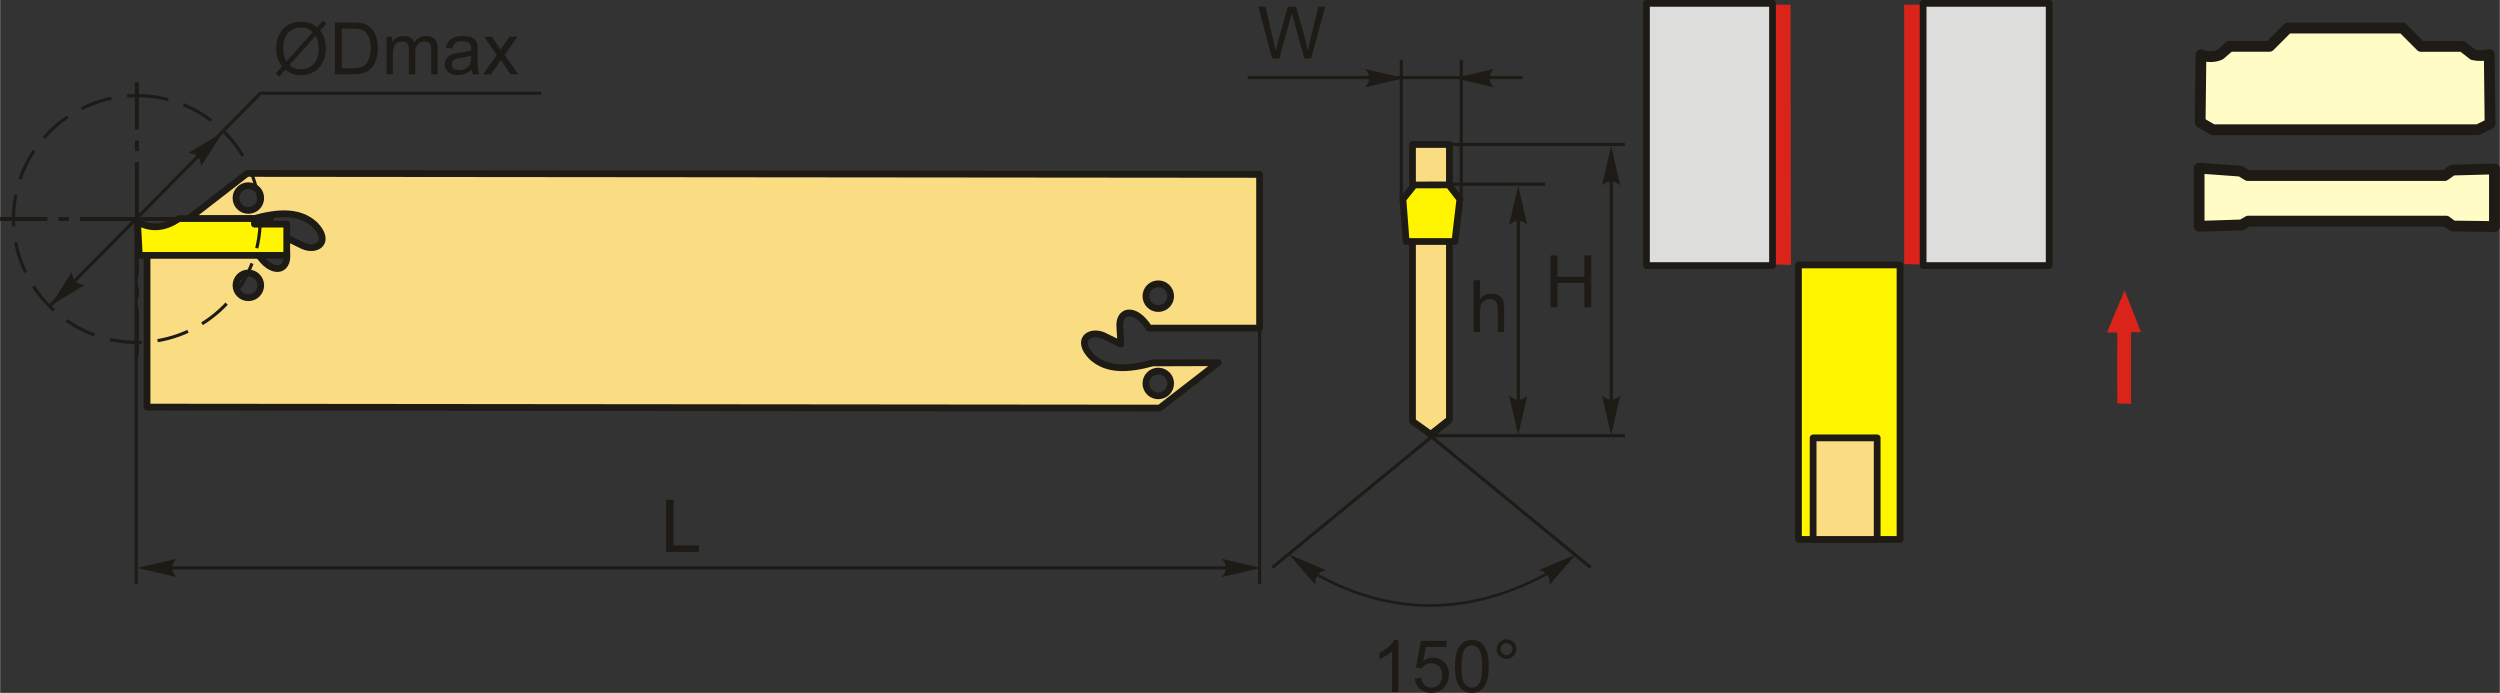 <?xml version="1.0" encoding="UTF-8"?>
<!DOCTYPE svg PUBLIC "-//W3C//DTD SVG 1.1//EN" "http://www.w3.org/Graphics/SVG/1.1/DTD/svg11.dtd">
<!-- Creator: CorelDRAW 2018 (64-Bit) -->
<svg xmlns="http://www.w3.org/2000/svg" xml:space="preserve" width="1851px" height="513px" version="1.1" style="shape-rendering:geometricPrecision; text-rendering:geometricPrecision; image-rendering:optimizeQuality; fill-rule:evenodd; clip-rule:evenodd"
viewBox="0 0 1667.05 462.08"
 xmlns:xlink="http://www.w3.org/1999/xlink">
 <rect x="0" y="0" width="1667.05" height="462.08" fill="#333333" stroke="none"/>
 <defs>
  <style type="text/css">
   <![CDATA[
    .str5 {stroke:#1E1A16;stroke-width:1.8;stroke-miterlimit:22.926}
    .str1 {stroke:#1E1A16;stroke-width:2.13;stroke-miterlimit:22.926}
    .str4 {stroke:#1E1A16;stroke-width:7.2;stroke-linecap:round;stroke-linejoin:round;stroke-miterlimit:22.926}
    .str0 {stroke:#1E1A16;stroke-width:4.5;stroke-linecap:round;stroke-linejoin:round;stroke-miterlimit:22.926}
    .str3 {stroke:#1E1A16;stroke-width:4.5;stroke-linecap:round;stroke-linejoin:round;stroke-miterlimit:22.926}
    .str2 {stroke:#1E1A16;stroke-width:2.13;stroke-miterlimit:22.926;stroke-dasharray:21.27 10.64}
    .fil2 {fill:none}
    .fil8 {fill:#DDDDDC}
    .fil5 {fill:#1E1A16}
    .fil1 {fill:#FFF500}
    .fil0 {fill:#FADC82}
    .fil7 {fill:#DA241A}
    .fil4 {fill:#1E1A16;fill-rule:nonzero}
    .fil3 {fill:#1E1A16;fill-rule:nonzero}
    .fil9 {fill:#FFFCC6;fill-rule:nonzero}
    .fil6 {fill:#DA241A;fill-rule:nonzero}
   ]]>
  </style>
 </defs>
 <g id="Layer_x0020_1">
  <path class="fil0 str0" d="M97.95 271.5l0 -102.52 73.73 0c9.51,14.94 20.6,11.93 19.44,0.42 -0.21,-3.7 -0.42,-7.39 -0.63,-11.08 3.84,1.88 7.67,3.76 11.5,5.64 9.41,4.1 18.81,-2.77 7.94,-14 -10.24,-9.59 -24.73,-8.55 -40.55,-4.18l-43.83 0.16 39.09 -30.27 675.28 0.64 0 102.53 -73.73 0c-9.51,-14.94 -20.6,-11.93 -19.44,-0.42 0.21,3.69 0.42,7.39 0.63,11.08 -3.84,-1.88 -7.67,-3.76 -11.5,-5.64 -9.41,-4.1 -18.81,2.77 -7.94,14 10.24,9.59 24.73,8.54 40.55,4.18l43.82 -0.16 -39.09 30.27 -675.27 -0.65zm674.4 -7.51c-4.56,0 -8.25,-3.7 -8.25,-8.26 0,-4.56 3.69,-8.25 8.25,-8.25 4.56,0 8.26,3.69 8.26,8.25 0,4.56 -3.7,8.26 -8.26,8.26zm0 -58.22c-4.56,0 -8.25,-3.69 -8.25,-8.25 0,-4.56 3.69,-8.26 8.25,-8.26 4.56,0 8.26,3.7 8.26,8.26 0,4.56 -3.7,8.25 -8.26,8.25zm-606.84 -81.94c4.56,0 8.26,3.69 8.26,8.25 0,4.56 -3.7,8.26 -8.26,8.26 -4.56,0 -8.25,-3.7 -8.25,-8.26 0,-4.56 3.69,-8.25 8.25,-8.25zm0 58.21c4.56,0 8.26,3.7 8.26,8.26 0,4.56 -3.7,8.26 -8.26,8.26 -4.56,0 -8.25,-3.7 -8.25,-8.26 0,-4.56 3.69,-8.26 8.25,-8.26z"/>
  <path class="fil1 str0" d="M119.19 145.78c-9.2,6.25 -18.4,7.43 -27.6,2.12l1.2 22.4 98.33 0 0 -20.8 -21.54 0 0 -3.72 -50.39 0z"/>
  <g id="_1935889258160">
   <line class="fil2 str1" x1="90.73" y1="148.32" x2="90.73" y2= "389.61" />
   <line class="fil2 str1" x1="107.88" y1="378.69" x2="827.54" y2= "378.69" />
   <path id="стрелка.cdr" class="fil3" d="M91.4 378.76l26.15 -6.08c-1.71,1.88 -2.85,3.96 -2.77,6.08 0.1,2.24 0.81,3.94 2.77,6.08l-26.15 -6.08z"/>
   <path id="стрелка.cdr_0" class="fil3" d="M840.82 378.76l-26.15 -6.08c1.71,1.88 2.85,3.96 2.77,6.08 -0.1,2.24 -0.81,3.94 -2.77,6.08l26.15 -6.08z"/>
   <polygon class="fil4" points="444.32,367.93 444.32,333.37 448.91,333.37 448.91,363.87 465.9,363.87 465.9,367.93 "/>
   <path id="стрелка.cdr_1" class="fil3" d="M33.35 203.88l14.59 -22.54c0.07,2.54 0.7,4.83 2.23,6.29 1.62,1.55 3.32,2.27 6.22,2.46l-23.04 13.79z"/>
   <line class="fil2 str1" x1="839.92" y1="204.74" x2="839.92" y2= "389.61" />
   <polygon class="fil4" points="444.32,367.93 444.32,333.37 448.91,333.37 448.91,363.87 465.9,363.87 465.9,367.93 "/>
   <path class="fil2 str2" d="M91.16 63.77c45.45,0 82.29,36.84 82.29,82.29 0,45.45 -36.84,82.29 -82.29,82.29 -45.44,0 -82.29,-36.84 -82.29,-82.29 0,-45.45 36.85,-82.29 82.29,-82.29z"/>
   <g>
    <path id="ось.cdr" class="fil5" d="M182.33 144.72l0 2.68 -31.51 0 0 -2.68 31.51 0zm-182.33 2.68l0 -2.68 31.51 0 0 2.68 -31.51 0zm45.85 -2.68l-6.88 0 0 2.68 6.88 0 0 -2.68zm97.5 0l-6.87 0 0 2.68 6.87 0 0 -2.68zm-90.04 0l75.71 0 0 2.68 -75.71 0 0 -2.68z"/>
    <path id="ось.cdr_2" class="fil5" d="M89.83 54.89l2.67 0 0 31.51 -2.67 0 0 -31.51zm2.67 182.33l-2.67 0 0 -31.51 2.67 0 0 31.51zm0 -136.48l0 -6.88 -2.67 0 0 6.88 2.67 0zm0 97.51l0 -6.88 -2.67 0 0 6.88 2.67 0zm0 -90.05l0 75.71 -2.67 0 0 -75.71 2.67 0z"/>
   </g>
   <polyline class="fil2 str1" points="32.98,204.25 173.65,62.14 360.78,62.14 "/>
   <path id="стрелка.cdr_3" class="fil3" d="M148.56 88.21l-14.59 22.54c-0.07,-2.54 -0.7,-4.83 -2.22,-6.29 -1.63,-1.55 -3.33,-2.28 -6.23,-2.46l23.04 -13.79z"/>
   <path class="fil4" d="M211.38 18.17l3.96 -4.41 2.33 1.98 -4.15 4.64c1.35,2.01 2.25,3.76 2.73,5.28 0.62,1.97 0.93,4.2 0.93,6.64 0,3.54 -0.72,6.69 -2.15,9.46 -1.43,2.77 -3.44,4.85 -6.03,6.27 -2.59,1.41 -5.34,2.12 -8.26,2.12 -2.17,0 -4.14,-0.31 -5.9,-0.92 -1.35,-0.47 -2.94,-1.38 -4.75,-2.72l-3.99 4.46 -2.33 -1.99 4.17 -4.65c-1.55,-2.34 -2.58,-4.34 -3.1,-6 -0.52,-1.65 -0.78,-3.65 -0.78,-5.97 0,-3.55 0.71,-6.71 2.13,-9.48 1.42,-2.78 3.41,-4.87 5.97,-6.31 2.56,-1.42 5.41,-2.14 8.55,-2.14 2.11,0 3.96,0.29 5.54,0.84 1.59,0.56 3.3,1.52 5.13,2.9zm-2.87 3.2c-1.49,-1.17 -2.78,-1.97 -3.89,-2.39 -1.11,-0.43 -2.41,-0.64 -3.9,-0.64 -3.45,0 -6.3,1.17 -8.54,3.5 -2.25,2.34 -3.38,5.82 -3.38,10.45 0,1.82 0.17,3.44 0.52,4.85 0.25,1.06 0.78,2.35 1.57,3.89l17.62 -19.66zm1.94 2.43l-17.55 19.59c1.22,0.98 2.34,1.68 3.35,2.07 1.34,0.52 2.79,0.78 4.35,0.78 3.43,0 6.25,-1.21 8.49,-3.63 2.23,-2.42 3.35,-5.81 3.35,-10.17 0,-3.28 -0.67,-6.15 -1.99,-8.64z"/>
   <path id="1" class="fil4" d="M223.23 49.57l0 -34.56 11.94 0c2.7,0 4.76,0.16 6.18,0.49 1.98,0.46 3.68,1.29 5.08,2.48 1.83,1.55 3.2,3.51 4.1,5.91 0.91,2.39 1.37,5.14 1.37,8.22 0,2.62 -0.31,4.94 -0.92,6.97 -0.62,2.03 -1.41,3.71 -2.37,5.04 -0.97,1.32 -2.02,2.37 -3.16,3.13 -1.14,0.76 -2.52,1.34 -4.14,1.73 -1.62,0.4 -3.47,0.59 -5.57,0.59l-12.51 0zm4.6 -4.05l7.39 0c2.28,0 4.08,-0.21 5.38,-0.64 1.3,-0.42 2.33,-1.02 3.1,-1.79 1.08,-1.09 1.93,-2.55 2.54,-4.39 0.6,-1.83 0.91,-4.05 0.91,-6.67 0,-3.62 -0.6,-6.4 -1.78,-8.35 -1.19,-1.94 -2.64,-3.25 -4.34,-3.91 -1.23,-0.47 -3.2,-0.7 -5.93,-0.7l-7.27 0 0 26.45z"/>
   <path id="2" class="fil4" d="M257.67 49.57l0 -25.05 3.82 0 0 3.54c0.79,-1.22 1.83,-2.21 3.14,-2.95 1.31,-0.75 2.79,-1.12 4.46,-1.12 1.86,0 3.39,0.39 4.57,1.15 1.19,0.77 2.03,1.84 2.51,3.23 2.01,-2.92 4.6,-4.38 7.79,-4.38 2.5,0 4.43,0.68 5.77,2.06 1.35,1.38 2.03,3.49 2.03,6.35l0 17.17 -4.26 0 0 -15.77c0,-1.68 -0.15,-2.91 -0.42,-3.66 -0.28,-0.74 -0.78,-1.34 -1.51,-1.8 -0.73,-0.46 -1.58,-0.68 -2.56,-0.68 -1.78,0 -3.25,0.59 -4.42,1.75 -1.17,1.18 -1.75,3.05 -1.75,5.62l0 14.54 -4.26 0 0 -16.26c0,-1.88 -0.35,-3.29 -1.04,-4.24 -0.69,-0.94 -1.83,-1.41 -3.41,-1.41 -1.19,0 -2.3,0.31 -3.31,0.94 -1.02,0.63 -1.75,1.54 -2.21,2.76 -0.46,1.21 -0.68,2.95 -0.68,5.23l0 12.98 -4.26 0z"/>
   <path id="3" class="fil4" d="M314.42 46.43c-1.58,1.35 -3.11,2.29 -4.57,2.84 -1.46,0.56 -3.02,0.83 -4.7,0.83 -2.76,0 -4.88,-0.67 -6.37,-2.01 -1.48,-1.33 -2.23,-3.05 -2.23,-5.13 0,-1.22 0.28,-2.34 0.84,-3.36 0.57,-1.01 1.3,-1.81 2.21,-2.43 0.91,-0.61 1.93,-1.07 3.06,-1.39 0.84,-0.21 2.11,-0.42 3.8,-0.63 3.43,-0.4 5.98,-0.89 7.6,-1.46 0.01,-0.58 0.02,-0.95 0.02,-1.1 0,-1.72 -0.4,-2.94 -1.21,-3.64 -1.09,-0.96 -2.71,-1.44 -4.86,-1.44 -2.01,0 -3.49,0.36 -4.44,1.06 -0.96,0.7 -1.67,1.94 -2.13,3.72l-4.16 -0.58c0.38,-1.78 1,-3.21 1.87,-4.31 0.87,-1.09 2.13,-1.93 3.78,-2.52 1.64,-0.59 3.55,-0.89 5.71,-0.89 2.15,0 3.9,0.25 5.25,0.76 1.34,0.5 2.33,1.13 2.96,1.89 0.63,0.77 1.08,1.73 1.33,2.9 0.14,0.72 0.21,2.03 0.21,3.9l0 5.63c0,3.94 0.09,6.42 0.27,7.48 0.17,1.05 0.52,2.06 1.04,3.02l-4.45 0c-0.43,-0.89 -0.71,-1.94 -0.83,-3.14zm-0.34 -9.41c-1.55,0.63 -3.87,1.16 -6.97,1.6 -1.76,0.24 -3,0.53 -3.73,0.84 -0.73,0.31 -1.28,0.77 -1.68,1.37 -0.39,0.6 -0.6,1.27 -0.6,2.01 0,1.12 0.43,2.06 1.3,2.81 0.86,0.74 2.12,1.12 3.77,1.12 1.64,0 3.1,-0.35 4.39,-1.07 1.27,-0.71 2.22,-1.68 2.81,-2.91 0.46,-0.96 0.69,-2.36 0.69,-4.22l0.02 -1.55z"/>
   <path id="4" class="fil4" d="M322.03 49.57l9.18 -12.97 -8.5 -12.08 5.24 0 3.97 5.91c0.73,1.11 1.32,2.01 1.73,2.72 0.72,-1 1.35,-1.91 1.93,-2.72l4.18 -5.91 5.2 0 -8.54 12.08 9.1 12.97 -5.18 0 -5.2 -7.72 -1.19 -1.86 -6.71 9.58 -5.21 0z"/>
  </g>
  <g id="_1935889263792">
   <path class="fil6" d="M1411.93 221.74l-6.89 -0.02 11.76 -28.07 10.9 27.88 -6.62 0 0 47.76 -9.15 -0.21c-0.1,-64.56 -0.12,17.37 0,-47.34z"/>
   <polygon class="fil7" points="1174.09,3.1 1194.01,3.1 1194.28,176.69 1174.09,176.06 "/>
   <rect class="fil8 str3" x="1097.92" y="2.25" width="84.08" height="174.88"/>
   <polygon class="fil7" points="1269.8,3.1 1289.72,3.1 1289.98,176.69 1269.8,176.06 "/>
   <rect class="fil8 str3" x="1282.43" y="2.25" width="84.08" height="174.88"/>
   <g>
    <path class="fil9 str4" d="M1467.19 81.6l0.53 -45.08c4.16,1.6 8.38,1.76 12.67,0l6.52 -5.64 26.59 0 12.15 -12.15 76.59 0 12.22 12.22 27.64 0 7.16 5.57c3.27,0.74 6.83,0.72 10.74,-0.18l0.53 46.14 -8.11 4.05 -176.78 0 -8.45 -4.93z"/>
    <polygon class="fil9 str4" points="1635.6,150.73 1663.45,151.09 1663.45,112.69 1635.42,113.42 1630.32,117.06 1498.9,117.06 1494.17,114.15 1466.5,112.14 1466.5,150.91 1494.89,150 1499.26,147.46 1631.23,147.46 "/>
   </g>
   <g>
    <rect class="fil1 str0" x="1199.3" y="176.69" width="67.73" height="183.06"/>
    <rect class="fil0 str0" x="1209.07" y="292.02" width="42.72" height="67.73"/>
   </g>
  </g>
  <g id="_1935889267568">
   <path class="fil2 str5" d="M865.82 375.91c63.81,41.09 124.38,33.69 180.29,-1.73"/>
   <g>
    <polygon class="fil0 str0" points="954.02,289.65 941.89,280.93 941.89,96.36 966.52,96.36 966.52,279.8 "/>
    <polygon class="fil1 str0" points="935.52,132.86 937.64,161.06 970.16,161.06 973.5,132.86 966.06,123.32 943.11,123.35 "/>
   </g>
   <line class="fil2 str1" x1="934.44" y1="134.53" x2="934.44" y2= "39.86" />
   <line class="fil2 str1" x1="1015.38" y1="51.74" x2="831.99" y2= "51.74" />
   <path id="стрелка.cdr_4" class="fil3" d="M969.92 52.11l26.16 -6.08c-1.71,1.88 -2.86,3.97 -2.77,6.08 0.09,2.24 0.81,3.94 2.77,6.09l-26.16 -6.09z"/>
   <path id="стрелка.cdr_5" class="fil3" d="M936.42 52.11l-26.15 -6.08c1.71,1.88 2.85,3.97 2.77,6.08 -0.1,2.24 -0.82,3.94 -2.77,6.09l26.15 -6.09z"/>
   <path class="fil4" d="M848.26 39.05l-9.12 -34.55 4.76 0 5.2 22.66c0.56,2.37 1.06,4.73 1.49,7.06 0.91,-3.68 1.44,-5.81 1.6,-6.37l6.55 -23.35 5.53 0 4.97 17.49c1.22,4.35 2.12,8.42 2.71,12.23 0.45,-2.18 1.04,-4.68 1.76,-7.51l5.42 -22.21 4.61 0 -9.5 34.55 -4.46 0 -7.27 -26.32c-0.61,-2.21 -0.98,-3.56 -1.12,-4.06 -0.4,1.58 -0.75,2.93 -1.06,4.05l-7.27 26.33 -4.8 0z"/>
   <polygon class="fil4" points="1033.98,204.92 1033.98,170.36 1038.58,170.36 1038.58,184.6 1056.5,184.6 1056.5,170.36 1061.1,170.36 1061.1,204.92 1056.5,204.92 1056.5,188.65 1038.58,188.65 1038.58,204.92 "/>
   <path class="fil4" d="M982.65 221.43l0 -34.56 4.26 0 0 12.44c1.97,-2.31 4.47,-3.46 7.49,-3.46 1.85,0 3.45,0.36 4.82,1.09 1.37,0.74 2.34,1.74 2.93,3.03 0.59,1.29 0.88,3.16 0.88,5.61l0 15.85 -4.26 0 0 -15.84c0,-2.11 -0.46,-3.66 -1.37,-4.62 -0.92,-0.97 -2.21,-1.45 -3.89,-1.45 -1.25,0 -2.43,0.32 -3.54,0.97 -1.1,0.65 -1.88,1.54 -2.36,2.66 -0.47,1.11 -0.7,2.64 -0.7,4.61l0 13.67 -4.26 0z"/>
   <line class="fil2 str1" x1="966.52" y1="96.36" x2="1083.51" y2= "96.36" />
   <line class="fil2 str1" x1="954.08" y1="290.55" x2="1083.51" y2= "290.55" />
   <line class="fil2 str1" x1="963.93" y1="122.84" x2="1030.36" y2= "122.84" />
   <line class="fil2 str1" x1="1012.49" y1="285.84" x2="1012.49" y2= "141.5" />
   <path id="стрелка.cdr_6" class="fil3" d="M1012.4 123.86l6.08 26.15c-1.88,-1.71 -3.97,-2.85 -6.08,-2.77 -2.24,0.1 -3.94,0.82 -6.09,2.77l6.09 -26.15z"/>
   <path id="стрелка.cdr_7" class="fil3" d="M1012.4 289.97l6.08 -26.15c-1.88,1.71 -3.97,2.85 -6.08,2.77 -2.24,-0.1 -3.94,-0.82 -6.09,-2.77l6.09 26.15z"/>
   <line class="fil2 str1" x1="1074.47" y1="285.84" x2="1074.47" y2= "101.38" />
   <path id="стрелка.cdr_8" class="fil3" d="M1074.38 289.97l6.08 -26.15c-1.88,1.71 -3.97,2.85 -6.08,2.77 -2.24,-0.1 -3.94,-0.82 -6.09,-2.77l6.09 26.15z"/>
   <path id="стрелка.cdr_9" class="fil3" d="M1074.38 97.55l6.08 26.15c-1.88,-1.71 -3.97,-2.85 -6.08,-2.77 -2.24,0.1 -3.94,0.82 -6.09,2.77l6.09 -26.15z"/>
   <line class="fil2 str1" x1="941.89" y1="280.93" x2="1060.73" y2= "378.49" />
   <line class="fil2 str1" x1="967.25" y1="280.93" x2="848.41" y2= "378.49" />
   <path id="стрелка.cdr_10" class="fil3" d="M859.63 369.8l24.72 10.47c-2.48,0.51 -4.64,1.52 -5.81,3.28 -1.24,1.87 -1.66,3.66 -1.34,6.55l-17.57 -20.3z"/>
   <path id="стрелка.cdr_11" class="fil3" d="M1050.8 369.8l-24.73 10.47c2.49,0.51 4.64,1.52 5.82,3.28 1.24,1.87 1.66,3.66 1.34,6.55l17.57 -20.3z"/>
   <path class="fil4" d="M932.46 461.5l-4.25 0 0 -27.04c-1.02,0.98 -2.36,1.95 -4.02,2.92 -1.66,0.98 -3.15,1.71 -4.47,2.19l0 -4.1c2.37,-1.11 4.45,-2.46 6.22,-4.06 1.78,-1.58 3.04,-3.12 3.78,-4.61l2.74 0 0 34.7z"/>
   <path id="1" class="fil4" d="M943.38 452.43l4.44 -0.34c0.33,2.16 1.09,3.79 2.28,4.88 1.19,1.09 2.65,1.63 4.36,1.63 2.07,0 3.8,-0.77 5.2,-2.3 1.4,-1.55 2.1,-3.59 2.1,-6.13 0,-2.43 -0.66,-4.33 -2.01,-5.73 -1.34,-1.4 -3.12,-2.1 -5.33,-2.1 -1.38,0 -2.61,0.31 -3.7,0.94 -1.09,0.63 -1.94,1.44 -2.57,2.44l-4 -0.58 3.33 -17.76 17.13 0 0 4.05 -13.75 0 -1.84 9.32c2.07,-1.45 4.24,-2.18 6.51,-2.18 3.01,0 5.55,1.05 7.62,3.14 2.07,2.09 3.1,4.78 3.1,8.06 0,3.13 -0.91,5.83 -2.72,8.11 -2.22,2.8 -5.24,4.2 -9.07,4.2 -3.14,0 -5.7,-0.89 -7.68,-2.65 -1.99,-1.76 -3.12,-4.09 -3.4,-7z"/>
   <path id="2" class="fil4" d="M970.22 444.45c0,-4.08 0.42,-7.38 1.25,-9.87 0.85,-2.51 2.1,-4.43 3.75,-5.77 1.65,-1.35 3.74,-2.01 6.24,-2.01 1.86,0 3.48,0.37 4.89,1.12 1.4,0.74 2.56,1.82 3.46,3.23 0.9,1.4 1.61,3.11 2.12,5.13 0.52,2.02 0.78,4.75 0.78,8.17 0,4.05 -0.42,7.33 -1.25,9.83 -0.82,2.5 -2.07,4.42 -3.73,5.77 -1.65,1.35 -3.74,2.03 -6.27,2.03 -3.32,0 -5.93,-1.18 -7.83,-3.56 -2.28,-2.89 -3.41,-7.58 -3.41,-14.07zm4.34 0.01c0,5.69 0.66,9.47 1.99,11.34 1.33,1.87 2.97,2.8 4.91,2.8 1.95,0 3.59,-0.94 4.92,-2.81 1.33,-1.88 1.99,-5.66 1.99,-11.33 0,-5.69 -0.66,-9.47 -1.99,-11.33 -1.32,-1.88 -2.98,-2.81 -4.96,-2.81 -1.95,0 -3.51,0.83 -4.68,2.48 -1.45,2.1 -2.18,5.99 -2.18,11.66z"/>
   <path id="3" class="fil4" d="M998.03 432.89c0,-1.81 0.64,-3.34 1.92,-4.62 1.28,-1.27 2.82,-1.91 4.61,-1.91 1.82,0 3.36,0.64 4.64,1.91 1.27,1.28 1.91,2.81 1.91,4.62 0,1.81 -0.65,3.35 -1.92,4.63 -1.28,1.28 -2.83,1.92 -4.63,1.92 -1.79,0 -3.33,-0.63 -4.61,-1.9 -1.28,-1.28 -1.92,-2.83 -1.92,-4.65zm2.56 0.01c0,1.1 0.38,2.04 1.16,2.82 0.78,0.78 1.72,1.16 2.83,1.16 1.09,0 2.02,-0.38 2.8,-1.16 0.78,-0.78 1.17,-1.72 1.17,-2.82 0,-1.1 -0.39,-2.03 -1.17,-2.81 -0.78,-0.78 -1.71,-1.17 -2.8,-1.17 -1.11,0 -2.05,0.39 -2.83,1.17 -0.78,0.78 -1.16,1.71 -1.16,2.81z"/>
   <line class="fil2 str1" x1="974.41" y1="134.53" x2="974.41" y2= "39.86" />
  </g>
 </g>
</svg>
